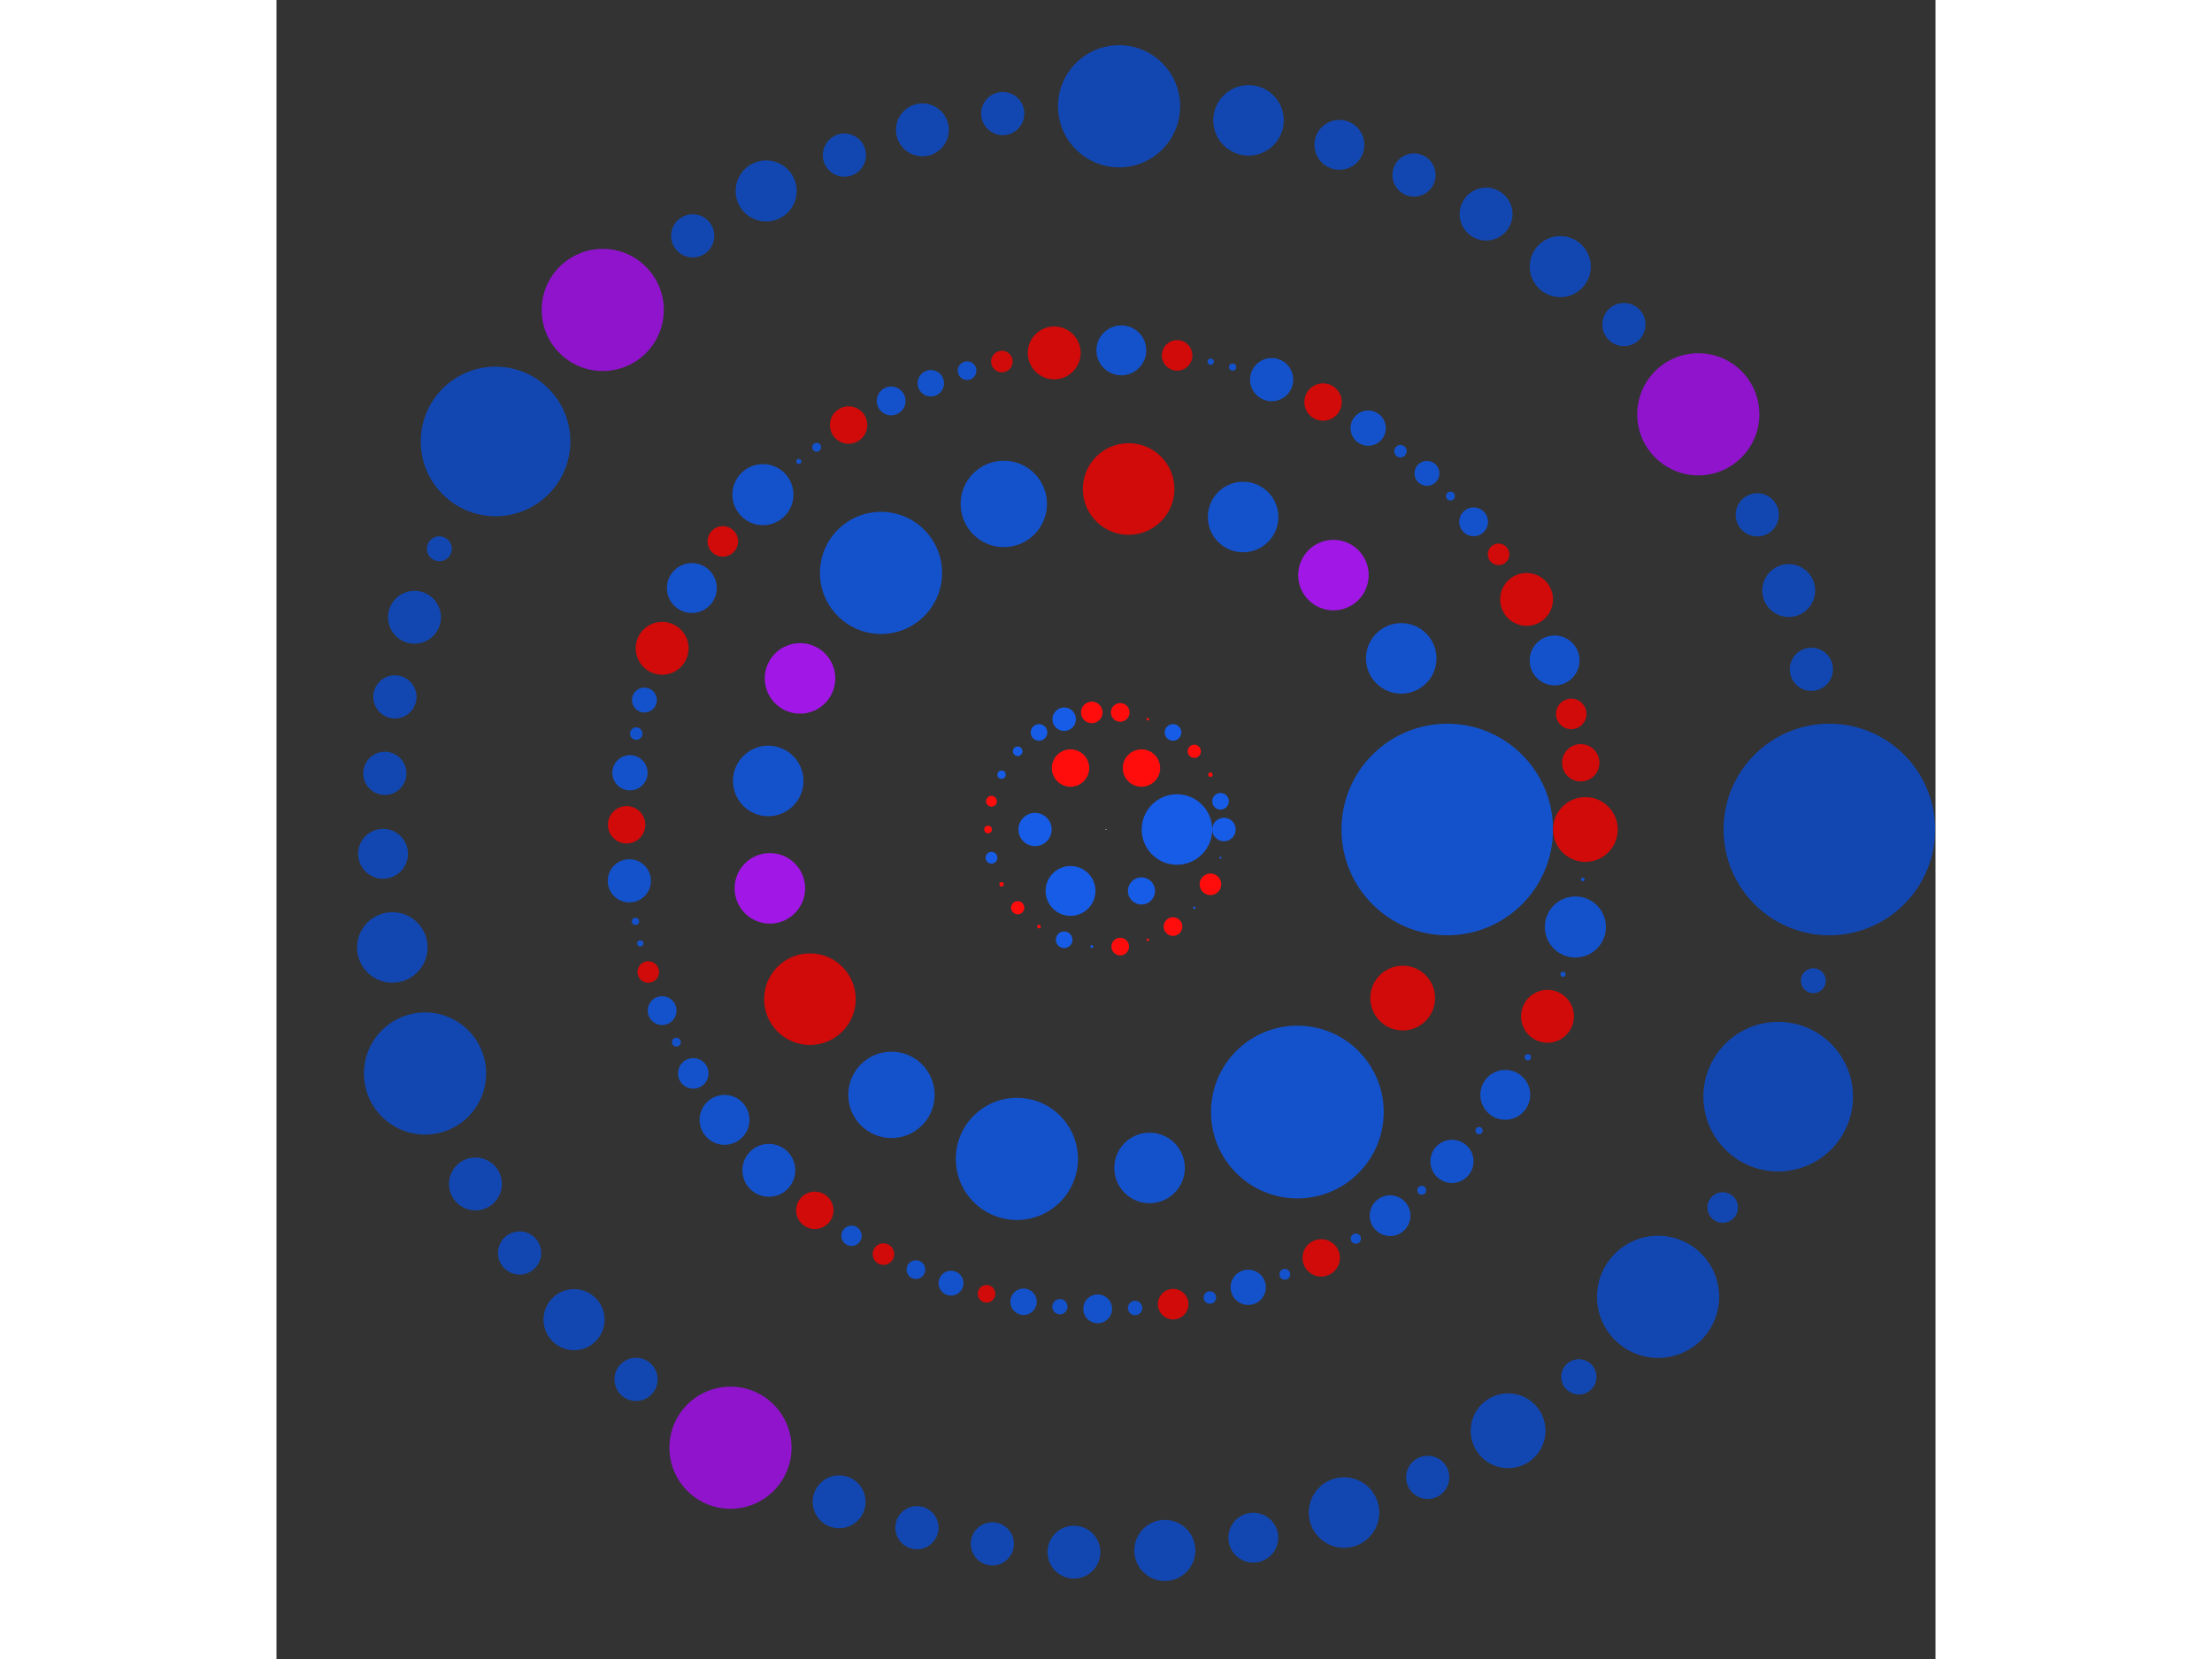 <svg xmlns="http://www.w3.org/2000/svg" viewBox="-1956 -1956 3912 3912" width="200" height="150">
<rect x="-1956" y="-1956" width="3912" height="3912" fill="#333333" stroke="none"/>
<circle cx="0" cy="0" r="1" fill="rgb(255,255,255)" />
<circle cx="167.277" cy="0" r="83.138" fill="rgb(23,92,230)" />
<circle cx="83.638" cy="144.866" r="32" fill="rgb(23,92,230)" />
<circle cx="-83.638" cy="144.866" r="58.788" fill="rgb(23,92,230)" />
<circle cx="-167.277" cy="2.04855092634329e-14" r="39.192" fill="rgb(23,92,230)" />
<circle cx="-83.638" cy="-144.866" r="44.091" fill="rgb(255,13,13)" />
<circle cx="83.638" cy="-144.866" r="44.091" fill="rgb(255,13,13)" />
<circle cx="278.128" cy="0" r="27.713" fill="rgb(23,92,230)" />
<circle cx="270.046" cy="66.56" r="2.449" fill="rgb(23,92,230)" />
<circle cx="246.27" cy="129.253" r="25.456" fill="rgb(255,13,13)" />
<circle cx="208.182" cy="184.433" r="2.828" fill="rgb(23,92,230)" />
<circle cx="157.995" cy="228.895" r="22.045" fill="rgb(255,13,13)" />
<circle cx="98.626" cy="260.054" r="3" fill="rgb(255,13,13)" />
<circle cx="33.525" cy="276.1" r="20.785" fill="rgb(255,13,13)" />
<circle cx="-33.525" cy="276.1" r="3.464" fill="rgb(23,92,230)" />
<circle cx="-98.626" cy="260.054" r="19.596" fill="rgb(23,92,230)" />
<circle cx="-157.995" cy="228.895" r="4.243" fill="rgb(255,13,13)" />
<circle cx="-208.182" cy="184.433" r="15.588" fill="rgb(255,13,13)" />
<circle cx="-246.27" cy="129.253" r="5.196" fill="rgb(255,13,13)" />
<circle cx="-270.046" cy="66.56" r="13.856" fill="rgb(23,92,230)" />
<circle cx="-278.128" cy="2.81088274595908e-13" r="9" fill="rgb(255,13,13)" />
<circle cx="-270.046" cy="-66.56" r="12.728" fill="rgb(255,13,13)" />
<circle cx="-246.27" cy="-129.253" r="9.798" fill="rgb(23,92,230)" />
<circle cx="-208.182" cy="-184.433" r="11.314" fill="rgb(23,92,230)" />
<circle cx="-157.995" cy="-228.895" r="19.596" fill="rgb(23,92,230)" />
<circle cx="-98.626" cy="-260.054" r="27.713" fill="rgb(23,92,230)" />
<circle cx="-33.525" cy="-276.1" r="25.456" fill="rgb(255,13,13)" />
<circle cx="33.525" cy="-276.1" r="22.045" fill="rgb(255,13,13)" />
<circle cx="98.626" cy="-260.054" r="3" fill="rgb(255,13,13)" />
<circle cx="157.995" cy="-228.895" r="19.596" fill="rgb(23,92,230)" />
<circle cx="208.182" cy="-184.433" r="15.588" fill="rgb(255,13,13)" />
<circle cx="246.27" cy="-129.253" r="5.196" fill="rgb(255,13,13)" />
<circle cx="270.046" cy="-66.56" r="19.596" fill="rgb(23,92,230)" />
<circle cx="804.672" cy="0" r="249.415" fill="rgb(20,82,204)" />
<circle cx="699.63" cy="397.509" r="76.368" fill="rgb(209,10,10)" />
<circle cx="451.251" cy="666.235" r="203.647" fill="rgb(20,82,204)" />
<circle cx="102.733" cy="798.087" r="83.138" fill="rgb(20,82,204)" />
<circle cx="-210.134" cy="776.75" r="144" fill="rgb(20,82,204)" />
<circle cx="-505.913" cy="625.738" r="101.823" fill="rgb(20,82,204)" />
<circle cx="-698.156" cy="400.093" r="108" fill="rgb(209,10,10)" />
<circle cx="-792.621" cy="138.737" r="83.138" fill="rgb(161,23,230)" />
<circle cx="-796.489" cy="-114.464" r="83.138" fill="rgb(20,82,204)" />
<circle cx="-721.475" cy="-356.329" r="83.138" fill="rgb(161,23,230)" />
<circle cx="-530.482" cy="-605.05" r="144" fill="rgb(20,82,204)" />
<circle cx="-240.964" cy="-767.745" r="101.823" fill="rgb(20,82,204)" />
<circle cx="53.377" cy="-802.899" r="108" fill="rgb(209,10,10)" />
<circle cx="323.32" cy="-736.859" r="83.138" fill="rgb(20,82,204)" />
<circle cx="536.311" cy="-599.889" r="83.138" fill="rgb(161,23,230)" />
<circle cx="696.187" cy="-403.509" r="83.138" fill="rgb(20,82,204)" />
<circle cx="1130.454" cy="0" r="76.368" fill="rgb(209,10,10)" />
<circle cx="1124.307" cy="117.73" r="4.243" fill="rgb(20,82,204)" />
<circle cx="1106.83" cy="229.903" r="72" fill="rgb(20,82,204)" />
<circle cx="1077.659" cy="341.434" r="6" fill="rgb(20,82,204)" />
<circle cx="1041.081" cy="440.542" r="62.354" fill="rgb(209,10,10)" />
<circle cx="994.77" cy="536.991" r="7.348" fill="rgb(20,82,204)" />
<circle cx="941.529" cy="625.661" r="58.788" fill="rgb(20,82,204)" />
<circle cx="879.692" cy="709.979" r="8.485" fill="rgb(20,82,204)" />
<circle cx="815.803" cy="782.556" r="50.912" fill="rgb(20,82,204)" />
<circle cx="744.511" cy="850.665" r="10.392" fill="rgb(20,82,204)" />
<circle cx="669.904" cy="910.58" r="48" fill="rgb(20,82,204)" />
<circle cx="589.125" cy="964.81" r="12" fill="rgb(20,82,204)" />
<circle cx="507.479" cy="1010.144" r="44.091" fill="rgb(209,10,10)" />
<circle cx="421.695" cy="1048.857" r="12.728" fill="rgb(20,82,204)" />
<circle cx="335.398" cy="1079.553" r="41.569" fill="rgb(20,82,204)" />
<circle cx="244.976" cy="1103.591" r="14.697" fill="rgb(20,82,204)" />
<circle cx="158.394" cy="1119.303" r="36" fill="rgb(209,10,10)" />
<circle cx="68.583" cy="1128.372" r="16.971" fill="rgb(20,82,204)" />
<circle cx="-19.607" cy="1130.284" r="33.941" fill="rgb(20,82,204)" />
<circle cx="-108.703" cy="1125.216" r="18" fill="rgb(20,82,204)" />
<circle cx="-194.398" cy="1113.614" r="31.177" fill="rgb(20,82,204)" />
<circle cx="-281.653" cy="1094.805" r="20.785" fill="rgb(209,10,10)" />
<circle cx="-365.466" cy="1069.749" r="29.394" fill="rgb(20,82,204)" />
<circle cx="-448.248" cy="1037.787" r="22.045" fill="rgb(20,82,204)" />
<circle cx="-524.782" cy="1001.265" r="25.456" fill="rgb(209,10,10)" />
<circle cx="-600.021" cy="958.072" r="24" fill="rgb(20,82,204)" />
<circle cx="-686.628" cy="898.037" r="44.091" fill="rgb(209,10,10)" />
<circle cx="-795.008" cy="803.673" r="62.354" fill="rgb(20,82,204)" />
<circle cx="-899.53" cy="684.67" r="58.788" fill="rgb(20,82,204)" />
<circle cx="-973.237" cy="575.097" r="36" fill="rgb(20,82,204)" />
<circle cx="-1013.118" cy="501.516" r="10.392" fill="rgb(20,82,204)" />
<circle cx="-1046.67" cy="427.094" r="33.941" fill="rgb(20,82,204)" />
<circle cx="-1079.338" cy="336.089" r="25.456" fill="rgb(209,10,10)" />
<circle cx="-1098.097" cy="268.533" r="7.348" fill="rgb(20,82,204)" />
<circle cx="-1109.505" cy="216.626" r="8.485" fill="rgb(20,82,204)" />
<circle cx="-1123.958" cy="121.021" r="50.912" fill="rgb(20,82,204)" />
<circle cx="-1130.4" cy="-11.094" r="44.091" fill="rgb(209,10,10)" />
<circle cx="-1122.511" cy="-133.777" r="41.569" fill="rgb(20,82,204)" />
<circle cx="-1107.604" cy="-226.144" r="14.697" fill="rgb(20,82,204)" />
<circle cx="-1088.461" cy="-305.254" r="29.394" fill="rgb(20,82,204)" />
<circle cx="-1046.59" cy="-427.291" r="62.354" fill="rgb(209,10,10)" />
<circle cx="-976.597" cy="-569.373" r="58.788" fill="rgb(20,82,204)" />
<circle cx="-903.534" cy="-679.377" r="36" fill="rgb(209,10,10)" />
<circle cx="-808.958" cy="-789.629" r="72" fill="rgb(20,82,204)" />
<circle cx="-724.331" cy="-867.912" r="6" fill="rgb(20,82,204)" />
<circle cx="-682.294" cy="-901.334" r="10.392" fill="rgb(20,82,204)" />
<circle cx="-606.927" cy="-953.712" r="44.091" fill="rgb(209,10,10)" />
<circle cx="-506.611" cy="-1010.58" r="33.941" fill="rgb(20,82,204)" />
<circle cx="-413.076" cy="-1052.281" r="31.177" fill="rgb(20,82,204)" />
<circle cx="-327.559" cy="-1081.958" r="22.045" fill="rgb(20,82,204)" />
<circle cx="-245.531" cy="-1103.468" r="25.456" fill="rgb(209,10,10)" />
<circle cx="-122.116" cy="-1123.839" r="62.354" fill="rgb(209,10,10)" />
<circle cx="36.156" cy="-1129.876" r="58.788" fill="rgb(20,82,204)" />
<circle cx="167.674" cy="-1117.95" r="36" fill="rgb(209,10,10)" />
<circle cx="246.955" cy="-1103.15" r="7.348" fill="rgb(20,82,204)" />
<circle cx="298.53" cy="-1090.324" r="8.485" fill="rgb(20,82,204)" />
<circle cx="390.612" cy="-1060.825" r="50.912" fill="rgb(20,82,204)" />
<circle cx="511.85" cy="-1007.937" r="44.091" fill="rgb(209,10,10)" />
<circle cx="618.274" cy="-946.395" r="41.569" fill="rgb(20,82,204)" />
<circle cx="694.418" cy="-892.026" r="14.697" fill="rgb(20,82,204)" />
<circle cx="756.803" cy="-839.748" r="29.394" fill="rgb(20,82,204)" />
<circle cx="812.276" cy="-786.216" r="10.392" fill="rgb(20,82,204)" />
<circle cx="866.897" cy="-725.546" r="33.941" fill="rgb(20,82,204)" />
<circle cx="925.727" cy="-648.811" r="25.456" fill="rgb(209,10,10)" />
<circle cx="991.741" cy="-542.565" r="62.354" fill="rgb(209,10,10)" />
<circle cx="1057.839" cy="-398.629" r="58.788" fill="rgb(20,82,204)" />
<circle cx="1097.108" cy="-272.545" r="36" fill="rgb(209,10,10)" />
<circle cx="1119.454" cy="-157.32" r="44.091" fill="rgb(209,10,10)" />
<circle cx="1705.653" cy="0" r="249.415" fill="rgb(18,71,178)" />
<circle cx="1667.958" cy="356.602" r="29.394" fill="rgb(18,71,178)" />
<circle cx="1585.046" cy="629.985" r="176.363" fill="rgb(18,71,178)" />
<circle cx="1454.22" cy="891.345" r="36" fill="rgb(18,71,178)" />
<circle cx="1301.872" cy="1101.989" r="144" fill="rgb(18,71,178)" />
<circle cx="1115.068" cy="1290.688" r="41.569" fill="rgb(18,71,178)" />
<circle cx="948.19" cy="1417.811" r="88.182" fill="rgb(18,71,178)" />
<circle cx="758.606" cy="1527.668" r="50.912" fill="rgb(18,71,178)" />
<circle cx="561.271" cy="1610.66" r="83.138" fill="rgb(18,71,178)" />
<circle cx="347.382" cy="1669.903" r="58.788" fill="rgb(18,71,178)" />
<circle cx="138.724" cy="1700.002" r="72" fill="rgb(18,71,178)" />
<circle cx="-75.618" cy="1703.976" r="62.354" fill="rgb(18,71,178)" />
<circle cx="-267.947" cy="1684.475" r="50.912" fill="rgb(18,71,178)" />
<circle cx="-445.794" cy="1646.365" r="50.912" fill="rgb(18,71,178)" />
<circle cx="-629.227" cy="1585.347" r="62.354" fill="rgb(18,71,178)" />
<circle cx="-885.508" cy="1457.781" r="144" fill="rgb(143,20,204)" />
<circle cx="-1108.157" cy="1296.626" r="50.912" fill="rgb(18,71,178)" />
<circle cx="-1254.321" cy="1155.824" r="72" fill="rgb(18,71,178)" />
<circle cx="-1382.726" cy="998.658" r="50.912" fill="rgb(18,71,178)" />
<circle cx="-1486.849" cy="835.781" r="62.354" fill="rgb(18,71,178)" />
<circle cx="-1605.689" cy="575.338" r="144" fill="rgb(18,71,178)" />
<circle cx="-1682.818" cy="278.161" r="83.138" fill="rgb(18,71,178)" />
<circle cx="-1704.69" cy="57.299" r="58.788" fill="rgb(18,71,178)" />
<circle cx="-1700.506" cy="-132.407" r="50.912" fill="rgb(18,71,178)" />
<circle cx="-1676.738" cy="-312.732" r="50.912" fill="rgb(18,71,178)" />
<circle cx="-1630.581" cy="-500.456" r="62.354" fill="rgb(18,71,178)" />
<circle cx="-1571.959" cy="-661.964" r="29.394" fill="rgb(18,71,178)" />
<circle cx="-1439.427" cy="-915.041" r="176.363" fill="rgb(18,71,178)" />
<circle cx="-1186.702" cy="-1225.149" r="144" fill="rgb(143,20,204)" />
<circle cx="-974.514" cy="-1399.848" r="50.912" fill="rgb(18,71,178)" />
<circle cx="-801.347" cy="-1505.687" r="72" fill="rgb(18,71,178)" />
<circle cx="-616.834" cy="-1590.21" r="50.912" fill="rgb(18,71,178)" />
<circle cx="-432.931" cy="-1649.794" r="62.354" fill="rgb(18,71,178)" />
<circle cx="-243.467" cy="-1688.187" r="50.912" fill="rgb(18,71,178)" />
<circle cx="30.847" cy="-1705.374" r="144" fill="rgb(18,71,178)" />
<circle cx="336.074" cy="-1672.216" r="83.138" fill="rgb(18,71,178)" />
<circle cx="550.359" cy="-1614.421" r="58.788" fill="rgb(18,71,178)" />
<circle cx="726.279" cy="-1543.298" r="50.912" fill="rgb(18,71,178)" />
<circle cx="896.247" cy="-1451.204" r="62.354" fill="rgb(18,71,178)" />
<circle cx="1071.206" cy="-1327.317" r="72" fill="rgb(18,71,178)" />
<circle cx="1221.276" cy="-1190.687" r="50.912" fill="rgb(18,71,178)" />
<circle cx="1396.666" cy="-979.069" r="144" fill="rgb(143,20,204)" />
<circle cx="1535.788" cy="-742.028" r="50.912" fill="rgb(18,71,178)" />
<circle cx="1609.889" cy="-563.479" r="62.354" fill="rgb(18,71,178)" />
<circle cx="1663.31" cy="-377.692" r="50.912" fill="rgb(18,71,178)" /></svg>